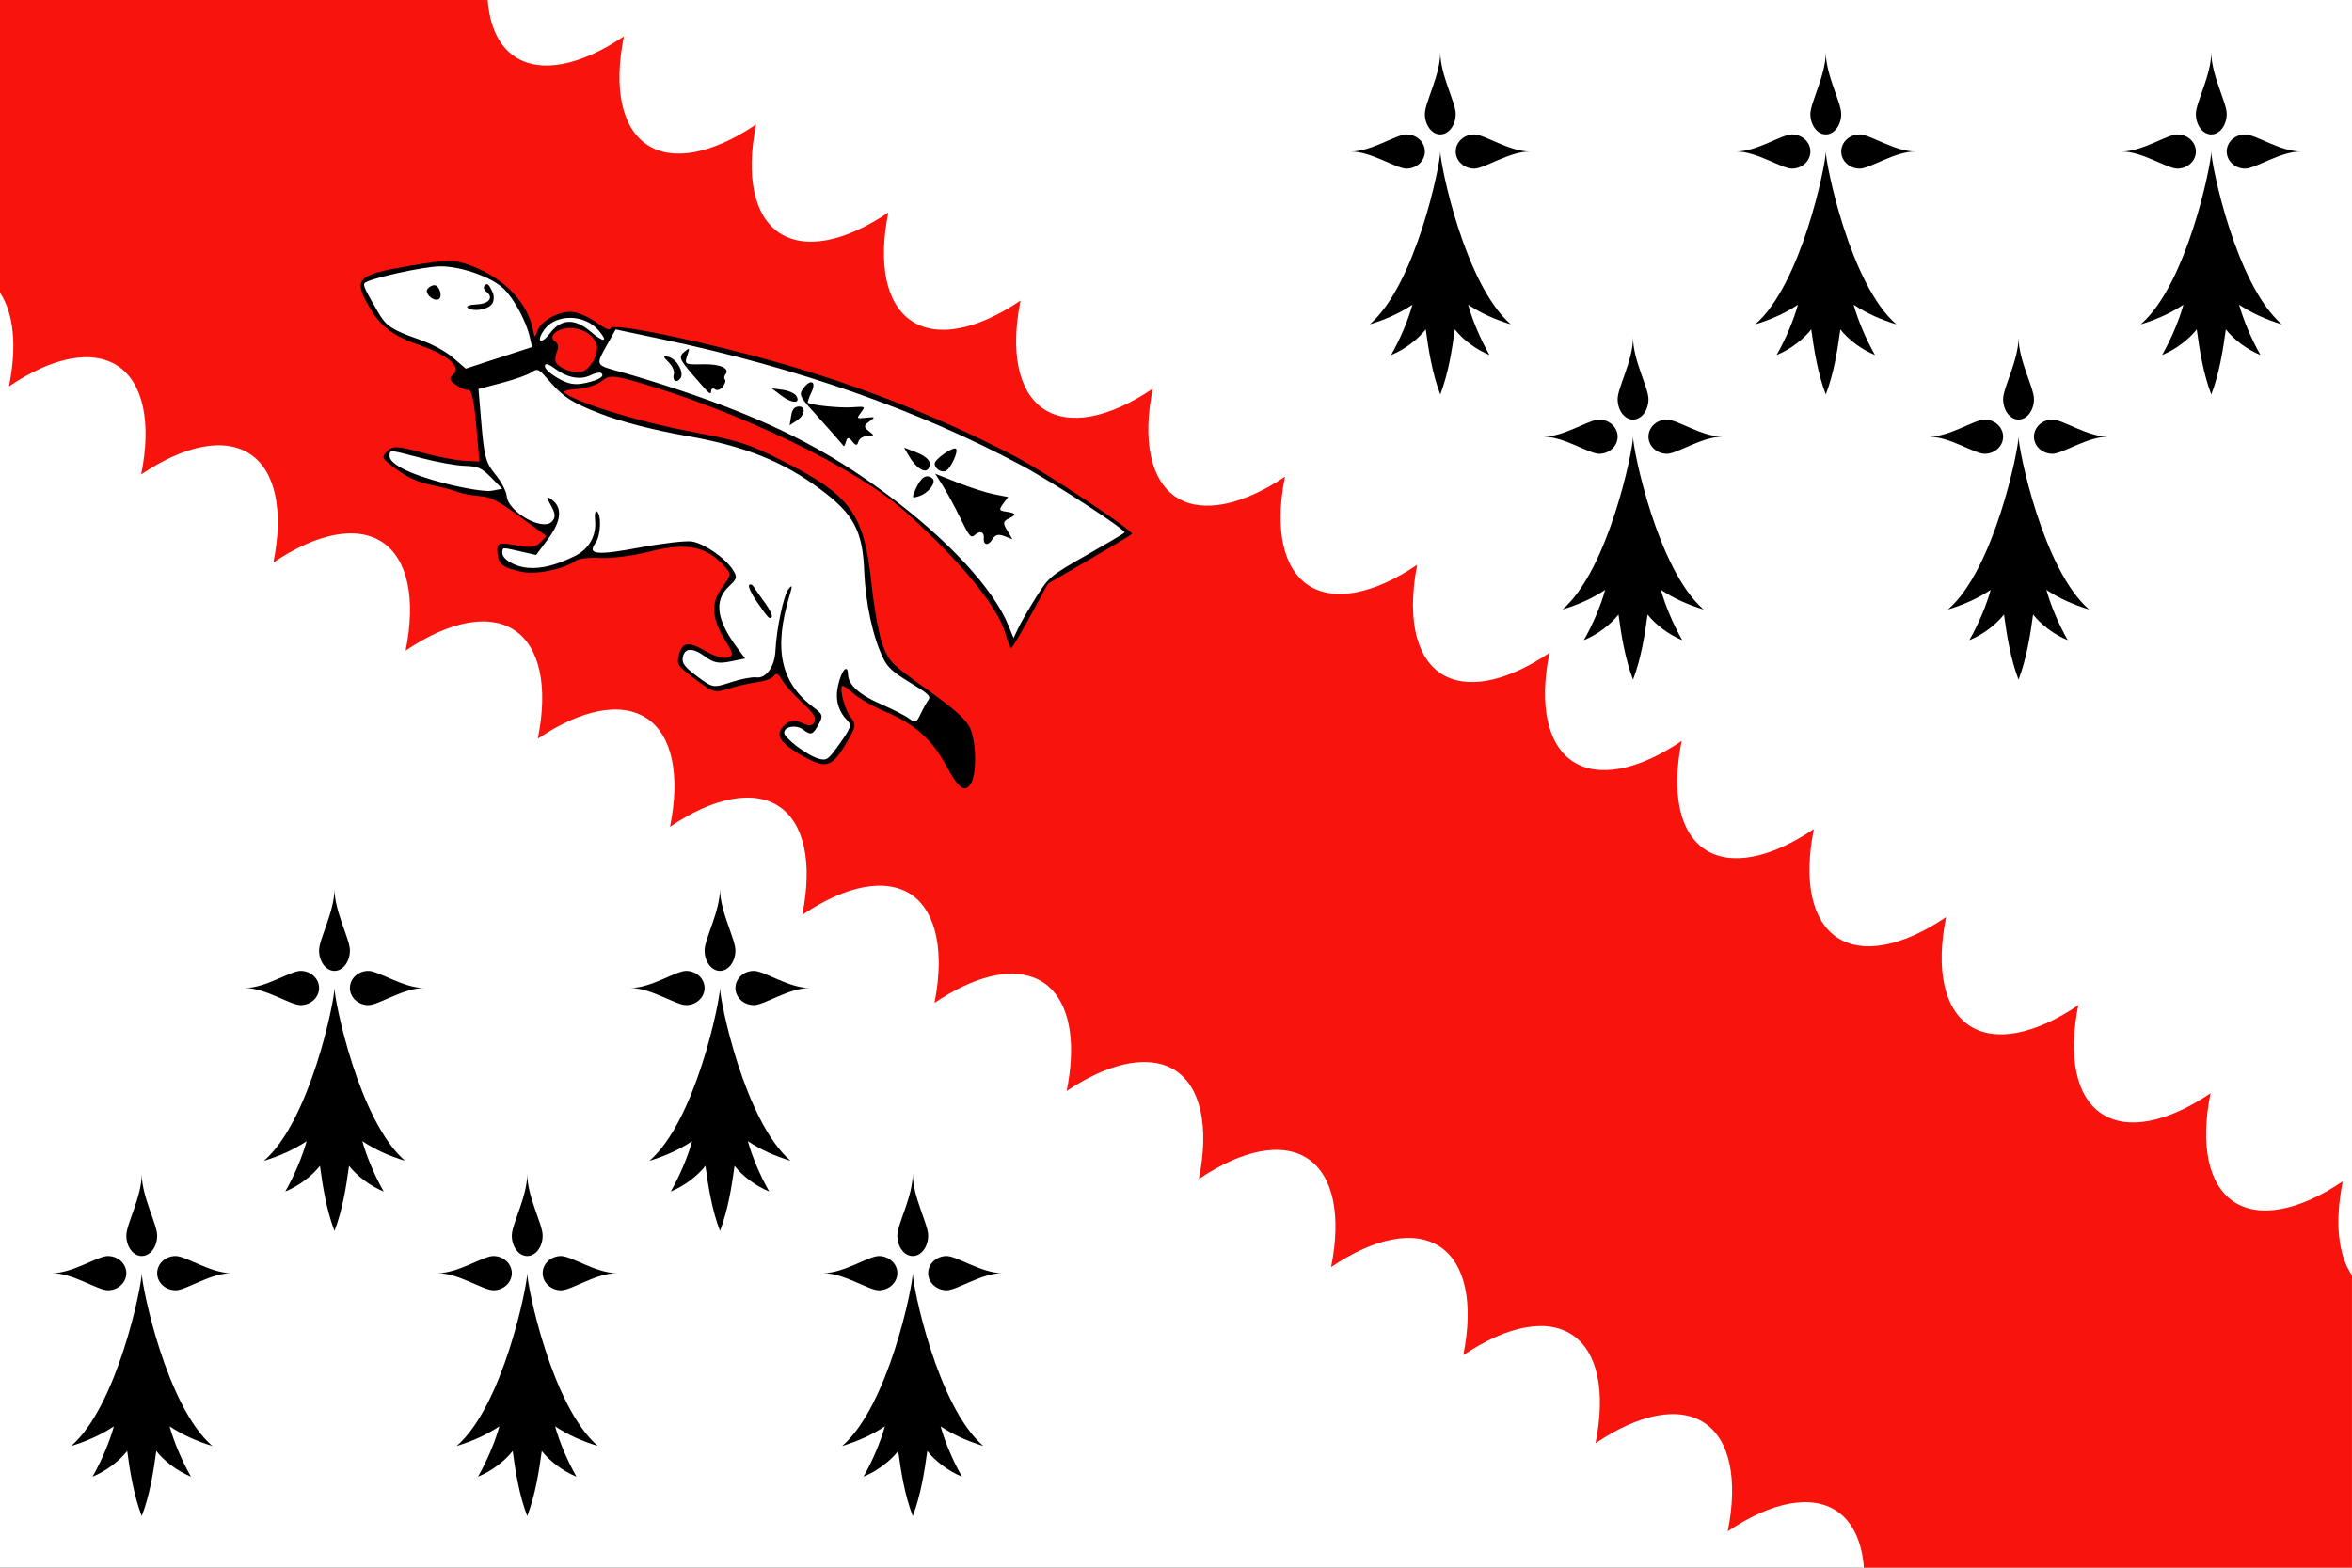 <?xml version="1.0" encoding="UTF-8" standalone="no"?>
<!-- Created with Inkscape (http://www.inkscape.org/) -->

<svg
   width="238.126mm"
   height="158.75mm"
   viewBox="0 0 238.126 158.75"
   version="1.1"
   id="svg1"
   xmlns="http://www.w3.org/2000/svg"
   xmlns:svg="http://www.w3.org/2000/svg">
  <rect x="0" y="0" width="238.126" height="158.75" fill="#333333" stroke="none"/>
  <defs
     id="defs1" />
  <g
     id="layer1"
     transform="translate(-161.396,-17.198)">
    <rect
       width="238.125"
       height="158.75"
       fill="#00247d"
       id="rect1"
       style="fill:#ffffff;fill-opacity:1;stroke-width:0.265"
       x="161.396"
       y="17.198" />
    <path
       id="rect38"
       style="fill:#f8130d;fill-opacity:1;stroke-width:0.265"
       d="m 161.396,17.198 v 29.644 c 1.387,2.082 1.733,5.39 0.907,9.482 4.452,-3.01 8.469,-3.76 11.032,-2.059 2.56,1.71 3.418,5.707 2.354,10.978 4.452,-3.01 8.469,-3.76 11.032,-2.059 2.56,1.71 3.418,5.707 2.354,10.978 4.452,-3.01 8.469,-3.76 11.032,-2.059 2.56,1.71 3.418,5.707 2.354,10.978 4.452,-3.01 8.469,-3.76 11.032,-2.059 2.56,1.71 3.418,5.707 2.354,10.978 4.452,-3.01 8.469,-3.76 11.032,-2.059 2.56,1.71 3.418,5.707 2.354,10.978 4.452,-3.01 8.469,-3.76 11.032,-2.059 2.56,1.71 3.418,5.707 2.354,10.978 4.452,-3.01 8.469,-3.76 11.032,-2.059 1.129,0.754 1.906,1.975 2.354,3.531 l -5.3e-4,5.3e-4 c 0.14,0.485 0.245,1.005 0.318,1.555 0.002,0.015 0.005,0.03 0.007,0.045 0.067,0.519 0.098,1.07 0.103,1.643 2.7e-4,0.057 0.005,0.11 0.005,0.167 -2.6e-4,0.541 -0.035,1.11 -0.091,1.695 -0.009,0.089 -0.01,0.172 -0.02,0.263 -0.072,0.667 -0.178,1.359 -0.323,2.077 3.895,-2.634 7.458,-3.537 10.005,-2.582 0.363,0.136 0.706,0.31 1.026,0.522 0.32,0.214 0.613,0.463 0.88,0.747 1.865,1.983 2.405,5.619 1.474,10.231 0.613,-0.414 1.215,-0.78 1.808,-1.105 0.091,-0.05 0.178,-0.088 0.268,-0.136 0.514,-0.273 1.023,-0.521 1.518,-0.727 0.064,-0.027 0.125,-0.047 0.189,-0.073 0.53,-0.212 1.051,-0.393 1.554,-0.528 0.019,-0.005 0.038,-0.01 0.057,-0.015 0.541,-0.142 1.066,-0.242 1.571,-0.295 l 5.3e-4,-5.3e-4 c 1.568,-0.164 2.959,0.085 4.066,0.82 2.56,1.71 3.417,5.707 2.353,10.978 4.452,-3.01 8.469,-3.76 11.032,-2.059 2.56,1.71 3.418,5.707 2.354,10.978 4.452,-3.01 8.469,-3.76 11.032,-2.059 2.56,1.71 3.418,5.707 2.354,10.978 4.452,-3.01 8.469,-3.76 11.032,-2.059 2.56,1.71 3.418,5.707 2.354,10.978 4.452,-3.01 8.469,-3.76 11.032,-2.059 2.56,1.71 3.418,5.707 2.354,10.978 4.452,-3.01 8.469,-3.76 11.032,-2.059 1.62,1.082 2.553,3.084 2.754,5.741 h 49.414 v -29.602 c -1.409,-2.081 -1.764,-5.404 -0.931,-9.522 -4.454,3.013 -8.474,3.764 -11.039,2.062 -2.558,-1.711 -3.413,-5.71 -2.348,-10.981 -4.454,3.013 -8.474,3.764 -11.039,2.062 -2.558,-1.711 -3.413,-5.71 -2.348,-10.981 -4.454,3.013 -8.474,3.764 -11.039,2.062 -2.558,-1.711 -3.413,-5.71 -2.348,-10.981 -4.454,3.013 -8.473,3.764 -11.038,2.062 -2.558,-1.711 -3.414,-5.71 -2.348,-10.981 -4.454,3.014 -8.473,3.764 -11.038,2.062 -2.558,-1.711 -3.413,-5.71 -2.348,-10.981 -4.454,3.014 -8.474,3.764 -11.039,2.062 -2.558,-1.711 -3.413,-5.71 -2.348,-10.981 -4.454,3.014 -8.473,3.764 -11.038,2.062 -1.105,-0.739 -1.871,-1.927 -2.323,-3.438 -0.144,-0.481 -0.252,-0.999 -0.329,-1.546 -0.004,-0.032 -0.01,-0.063 -0.014,-0.095 -0.067,-0.5 -0.098,-1.032 -0.107,-1.583 -0.001,-0.089 -0.007,-0.173 -0.007,-0.264 -1.6e-4,-0.509 0.033,-1.046 0.082,-1.594 0.012,-0.129 0.014,-0.251 0.028,-0.382 0.073,-0.668 0.177,-1.36 0.322,-2.08 -4.454,3.013 -8.474,3.764 -11.039,2.062 -1.279,-0.856 -2.132,-2.283 -2.533,-4.156 -0.3,-1.404 -0.346,-3.059 -0.126,-4.91 0.074,-0.617 0.177,-1.256 0.311,-1.915 l -0.003,-0.001 c -0.607,0.411 -1.204,0.775 -1.791,1.098 -0.08,0.044 -0.157,0.077 -0.236,0.12 -0.519,0.277 -1.032,0.53 -1.532,0.739 -0.049,0.021 -0.097,0.036 -0.146,0.056 -0.535,0.218 -1.06,0.403 -1.569,0.543 -0.009,0.002 -0.018,0.004 -0.027,0.007 -0.539,0.146 -1.063,0.25 -1.568,0.309 l -5.3e-4,0.001 c -1.61,0.187 -3.036,-0.059 -4.167,-0.809 -2.558,-1.711 -3.414,-5.71 -2.348,-10.981 -4.454,3.013 -8.473,3.764 -11.038,2.062 -2.558,-1.711 -3.413,-5.71 -2.348,-10.981 -4.454,3.013 -8.473,3.764 -11.038,2.062 -2.558,-1.711 -3.414,-5.71 -2.348,-10.981 -4.454,3.013 -8.473,3.764 -11.038,2.062 -2.558,-1.711 -3.413,-5.71 -2.348,-10.981 -4.454,3.013 -8.474,3.764 -11.039,2.062 -2.558,-1.711 -3.413,-5.71 -2.348,-10.981 -4.454,3.014 -8.473,3.764 -11.038,2.062 -1.619,-1.083 -2.551,-3.086 -2.751,-5.744 z" />
    <g
       id="g37"
       transform="matrix(0.295,0.22,-0.193,0.259,616.108,404.7)"
       style="stroke-width:0.767">
      <path
         style="fill:#ffffff;fill-opacity:1;fill-rule:evenodd;stroke:none;stroke-width:0.767px;stroke-linecap:butt;stroke-linejoin:miter;stroke-opacity:1"
         d="m -1493.13,-116.32 7.723,4.732 4.911,1.161 7.723,-1.25 8.304,-2.545 6.92,0.446 -0.179,3.348 0.357,1.25 2.411,-0.357 3.17,-1.875 2.009,1.696 12.679,15.491 -2.768,2.545 -12.768,7.187 -6.92,3.571 -0.625,2.812 1.964,1.116 7.768,-0.357 23.75,-11.518 2.857,0.759 11.875,-0.223 0.893,0.045 0.134,5.937 -4.866,3.036 -3.75,2.143 1.205,2.991 1.786,1.25 2.009,-0.536 4.598,-2.054 6.116,-6.607 3.214,-6.473 21.607,-23.839 4.643,-1.786 7.5,0.089 1.786,0.179 1.518,2.054 0.178,5.357 1.161,4.911 2.679,2.143 6.964,4.821 3.036,0.893 -2.411,4.464 -6.607,1.429 -3.304,2.054 0.357,3.661 1.25,1.964 11.161,-0.357 4.286,-6.429 5.536,-6.429 1.071,-3.839 3.393,0.982 12.411,2.857 1.875,2.411 -1.696,3.036 -3.75,0.982 -1.339,3.304 1.518,2.5 4.822,0.446 7.053,-1.161 2.232,-3.839 -0.625,-10.625 -0.982,-1.696 -6.518,-3.929 -2.679,-4.732 2.321,-0.625 4.464,0.625 18.839,-3.75 -2.589,-9.286 h -11.25 l -4.464,-0.357 -6.25,-4.018 -13.571,-14.911 -3.75,-5 -5.268,-4.732 -9.196,-2.857 -9.018,0.089 -12.232,2.054 -15.357,5.357 -13.304,7.411 -19.107,8.393 -7.768,1.429 -3.482,-0.714 6.161,-5.268 2.589,-5.446 -0.625,-2.232 -2.232,0.893 -1.339,2.589 -1.875,2.946 -2.768,1.696 -5.179,0.268 -0.982,-3.929 -1.786,-2.143 -1.429,0.268 -0.357,-3.304 1.607,-2.857 2.5,-1.964 1.607,-0.893 6.964,0.446 0.357,-2.589 -2.054,-1.071 -5.893,0.357 -4.286,2.143 -2.589,2.768 -1.518,5.268 0.893,3.839 0.893,2.589 -2.054,-1.161 -4.464,-4.554 -8.75,-3.571 -8.571,0.446 -6.786,2.946 -4.107,2.321 -4.643,5.536 -6.25,7.679 -2.679,4.554 -0.446,2.321 0.446,0.402 z"
         id="path26" />
      <path
         style="fill:#ffffff;fill-opacity:1;fill-rule:evenodd;stroke:none;stroke-width:0.767px;stroke-linecap:butt;stroke-linejoin:miter;stroke-opacity:1"
         d="m -1430.487,-152.594 1.705,12.753 2.652,-0.663 22.508,-9.06 9.376,-3.315 14.3,-3.82 15.878,-3.441 12.185,-1.326 10.101,-0.379 10.733,0.694 12.248,1.705 13.89,3.346 11.806,5.872 2.462,2.778 -1.768,-12.564 -0.758,-10.038 4.925,-14.142 5.24,-13.574 -14.837,0.189 -19.067,1.894 -22.16,5.114 -7.513,2.083 -32.893,10.354 -27.464,12.627 -22.539,11.932 z"
         id="path27" />
      <path
         style="fill:#000000;fill-opacity:1;fill-rule:evenodd;stroke:#000000;stroke-width:0.767px;stroke-linecap:butt;stroke-linejoin:miter;stroke-opacity:1"
         d="m -1441.845,-136.973 -11.062,17.125 -3.344,7.703 -0.453,1.984 2.062,-1.25 4.672,-2.625 6.438,-9.938 3.438,-8.125 0.312,-3.188 -0.812,-1.688 z"
         id="path28" />
      <path
         style="fill:#000000;fill-opacity:1;stroke:none;stroke-width:0.767;stroke-opacity:1"
         d="m -1419.266,-74.295 c -1.954,-2.51 -1.654,-3.009 3.556,-5.921 2.808,-1.569 3.943,-2.901 4.14,-4.859 l 0.271,-2.697 -9.082,0.09 c -7.649,0.076 -9.594,0.462 -12.328,2.449 -1.785,1.298 -4.29,2.673 -5.565,3.056 -1.275,0.383 -4.405,1.825 -6.956,3.203 -3.164,1.71 -6.351,2.51 -10.032,2.517 -5.263,0.01 -5.387,-0.058 -5.101,-2.782 0.253,-2.405 1.323,-3.252 7.713,-6.107 4.081,-1.823 8.971,-4.503 10.867,-5.956 l 3.447,-2.642 -6.643,-8.514 c -4.449,-5.703 -6.95,-8.157 -7.575,-7.431 -0.513,0.596 -2.149,1.084 -3.637,1.084 -2.236,0 -2.622,-0.369 -2.227,-2.129 0.761,-3.384 -4.304,-3.898 -11.82,-1.198 -8.138,2.923 -12.287,2.836 -18.558,-0.389 -7.402,-3.807 -7.097,-5.609 2.988,-17.637 7.127,-8.501 8.754,-9.892 13.359,-11.421 9.374,-3.113 18.604,-1.397 24.31,4.52 1.68,1.742 1.734,1.718 1.135,-0.519 -0.935,-3.495 1.669,-9.66 4.899,-11.603 1.545,-0.929 4.733,-1.69 7.084,-1.69 2.702,0 4.057,-0.41 3.683,-1.113 -0.756,-1.422 15.799,-10.566 35.726,-19.733 24.6,-11.317 49.666,-19.332 74.928,-23.958 9.198,-1.684 38.223,-3.477 38.223,-2.361 0,0.339 -2.33,6.831 -5.179,14.427 l -5.179,13.81 1.416,11.323 c 0.779,6.228 1.259,11.507 1.066,11.73 -0.193,0.224 -1.795,-0.874 -3.56,-2.44 -6.128,-5.436 -22.043,-9.934 -42.358,-11.973 -17.866,-1.793 -53.041,5.93 -80.195,17.607 -6.561,2.822 -7.471,3.548 -8.127,6.491 -0.406,1.822 -2.289,4.8 -4.184,6.617 -1.903,1.824 -2.832,3.303 -2.075,3.303 4.659,-0.003 20.892,-6.566 33.368,-13.493 13.093,-7.269 15.41,-8.187 25.969,-10.295 20.693,-4.13 26.567,-2.039 39.68,14.126 4.812,5.933 10.645,12.078 12.962,13.657 4.056,2.764 4.668,2.861 16.485,2.606 9.171,-0.198 13.106,0.14 15.566,1.336 3.754,1.824 9.851,10.732 9.886,14.444 0.031,3.23 -2.115,3.144 -8.673,-0.347 -7.112,-3.787 -13.692,-4.422 -21.817,-2.106 -3.614,1.03 -8.243,1.687 -10.288,1.46 -2.044,-0.227 -3.717,-0.12 -3.717,0.237 0,1.447 4.566,5.504 7.067,6.279 2.499,0.774 2.712,1.276 3.295,7.765 0.777,8.651 -0.341,10.088 -8.63,11.096 -6.713,0.816 -8.856,-0.544 -7.892,-5.009 0.404,-1.871 1.413,-2.846 3.436,-3.316 2.083,-0.485 2.779,-1.184 2.552,-2.564 -0.241,-1.464 -1.583,-2.052 -5.867,-2.571 -3.055,-0.37 -6.702,-1.208 -8.105,-1.861 -2.135,-0.994 -2.551,-0.911 -2.551,0.51 0,0.934 -1.165,2.985 -2.59,4.558 -1.424,1.573 -3.769,4.68 -5.211,6.905 -2.585,3.989 -2.71,4.045 -9.024,4.045 -5.884,0 -6.485,-0.213 -7.432,-2.628 -1.628,-4.156 -0.499,-5.612 4.928,-6.36 3.069,-0.422 5.393,-1.384 6.113,-2.528 1.025,-1.63 0.655,-2.07 -3.159,-3.754 -6.781,-2.994 -9.595,-6.76 -9.595,-12.841 0,-4.8 -0.147,-5.091 -2.898,-5.731 -7.43,-1.728 -12.419,1.035 -19.273,10.675 -2.757,3.878 -7.028,8.569 -9.49,10.424 -2.462,1.855 -4.707,4.219 -4.989,5.252 -1.183,4.335 -6.343,11.006 -10.011,12.942 -4.956,2.617 -6.449,2.605 -8.527,-0.065 z m 9.184,-2.082 c 3.137,-2.255 5.818,-6.03 8.39,-11.813 1.948,-4.382 1.381,-9.159 -1.514,-12.742 -1.101,-1.363 -1.543,-2.479 -0.981,-2.479 1.642,0 4.866,5.456 4.866,8.235 0,4.461 2.377,2.837 10.459,-7.149 4.318,-5.335 9.053,-10.428 10.521,-11.319 3.052,-1.851 10.207,-2.143 13.783,-0.562 2.168,0.959 2.358,1.468 1.811,4.859 -1.028,6.374 2.705,10.749 11.84,13.876 l 3.587,1.228 -2.761,3.506 c -2.201,2.794 -3.488,3.506 -6.338,3.506 -4.332,0 -6.101,1.651 -4.799,4.48 0.729,1.585 2.015,1.992 6.292,1.992 5.307,0 5.412,-0.061 8.37,-4.85 1.647,-2.668 3.805,-5.354 4.795,-5.97 2.369,-1.474 2.319,-6.069 -0.11,-10.212 -3.469,-5.917 -7.366,-15.546 -7.3,-18.036 0.051,-1.931 0.326,-1.636 1.28,1.377 5.254,16.587 12.365,23.671 23.759,23.671 3.11,0 3.475,0.307 3.845,3.242 0.48,3.806 0.182,4.308 -2.558,4.308 -2.343,0 -4.585,2.59 -3.694,4.267 0.745,1.401 8.846,1.478 11.933,0.113 2.125,-0.939 2.28,-1.504 2.147,-7.806 -0.124,-5.894 -0.389,-6.839 -1.998,-7.133 -3.767,-0.688 -6.365,-3.034 -7.968,-7.191 -1.709,-4.435 -1.458,-7.26 0.405,-4.556 1.784,2.589 5.865,3.02 12.263,1.295 3.345,-0.902 7.15,-1.64 8.458,-1.64 2.167,0 2.326,-0.297 1.797,-3.371 -0.319,-1.854 -0.58,-4.095 -0.58,-4.981 0,-1.35 -1.109,-1.489 -6.865,-0.862 -5.535,0.603 -7.467,0.394 -9.97,-1.079 -5.74,-3.378 -12.964,-10.553 -18.589,-18.461 -6.904,-9.707 -11.646,-12.235 -22.951,-12.235 -12.987,0 -23.876,3.318 -38.526,11.738 -7.934,4.56 -16.595,8.609 -22.217,10.387 -8.934,2.825 -11.158,2.948 -18.749,1.035 -2.45,-0.617 -3.02,-0.372 -3.536,1.519 -0.338,1.24 -2.495,4.939 -4.793,8.219 l -4.178,5.965 6.617,8.522 c 5.729,7.38 7.22,8.691 11.115,9.777 2.474,0.69 5.224,2.187 6.11,3.326 2.881,3.702 13.617,2.194 14.138,-1.986 0.222,-1.783 -0.451,-2.728 -2.783,-3.913 -2.592,-1.317 -2.748,-1.576 -0.988,-1.65 3.781,-0.159 5.797,3.503 5.797,10.534 v 6.308 l -3.942,1.994 c -4.929,2.493 -4.706,2.288 -3.98,3.655 0.964,1.815 5.113,1.345 8.29,-0.938 z m 55.976,-34.338 c -2.423,-0.937 -4.405,-2.156 -4.405,-2.709 0,-0.552 0.583,-0.745 1.295,-0.427 0.712,0.318 3.008,1.175 5.101,1.904 2.094,0.729 3.806,1.735 3.806,2.234 0,1.148 -0.428,1.074 -5.797,-1.003 z m -88.304,28.758 c 5.263,-2.438 10.476,-5.556 11.585,-6.928 l 2.017,-2.496 -4.293,-0.749 c -3.699,-0.645 -4.771,-0.366 -7.747,2.015 -1.899,1.52 -6.792,4.302 -10.873,6.183 -8.526,3.93 -8.262,3.744 -7.458,5.257 1.21,2.277 7.374,1.07 16.77,-3.282 z m -7.282,-34.673 c 5.938,-7.191 8.025,-11.091 8.944,-16.714 0.88,-5.383 -0.747,-4.213 -5.249,3.775 -2.257,4.004 -5.848,10.072 -7.979,13.483 -5.222,8.355 -2.811,8.049 4.285,-0.544 z m -22.393,3.417 c 3.898,-1.4 8.004,-2.113 10.868,-1.888 l 4.603,0.363 5.538,-8.922 5.538,-8.922 -2.164,-2.113 c -3.294,-3.215 -9.677,-6.617 -13.547,-7.22 -4.582,-0.715 -13.039,2.23 -17.713,6.168 -3.668,3.09 -14.031,16.784 -14.031,18.541 0,0.807 1.413,1.65 8.347,4.984 3.459,1.663 5.661,1.489 12.562,-0.99 z m -6.07,-14.405 c 0,-0.855 0.436,-1.867 0.968,-2.25 1.198,-0.861 3.839,1.534 3.14,2.848 -0.831,1.563 -4.109,1.086 -4.109,-0.598 z m 13.366,-5.284 c 2.685,-2.499 2.699,-5.027 0.027,-5.027 -0.735,0 -1.337,-0.485 -1.337,-1.079 0,-1.366 0.6,-1.358 2.843,0.038 0.987,0.614 1.794,1.995 1.794,3.069 0,2.261 -2.787,5.525 -4.71,5.517 -0.747,-0.003 -0.148,-1.094 1.382,-2.518 z m 36.919,-0.623 c 2.57,-3.346 3.276,-5.482 1.81,-5.482 -0.424,0 -1.304,1.16 -1.957,2.577 -1.466,3.185 -4.688,4.973 -8.964,4.973 -2.16,0 -3.042,0.405 -2.618,1.203 0.395,0.743 2.266,0.99 4.894,0.645 3.244,-0.425 4.867,-1.356 6.835,-3.917 z m -2.913,-1.789 c 1.804,-1.889 1.307,-7.953 -0.811,-9.895 -2.203,-2.02 -6.125,-1.628 -8.874,0.887 -2.777,2.541 -3.304,6.235 -0.856,6.004 0.907,-0.086 1.748,0.775 1.962,2.007 0.206,1.187 0.848,2.526 1.427,2.977 1.363,1.062 5.284,-0.024 7.152,-1.981 z m -13.056,-4.19 c 0,-5.608 2.995,-8.38 8.58,-7.94 4.909,0.387 5.912,-0.715 1.643,-1.805 -5.753,-1.469 -12.078,3.717 -12.078,9.904 0,1.965 0.417,3.573 0.927,3.573 0.51,0 0.927,-1.68 0.927,-3.733 z m 37.779,-9.844 c 24.358,-9.142 41.954,-12.708 62.852,-12.736 21.158,-0.029 39.142,3.756 48.565,10.222 l 3.158,2.167 -0.615,-3.554 c -0.339,-1.955 -0.844,-6.952 -1.123,-11.105 -0.492,-7.309 -0.357,-7.942 4.201,-19.799 2.59,-6.737 4.709,-12.514 4.709,-12.838 0,-0.984 -23.983,0.741 -33.861,2.436 -31.848,5.465 -65.331,17.399 -99.961,35.629 l -11.86,6.243 0.567,4.95 c 0.921,8.037 0.649,7.866 7.578,4.766 3.465,-1.55 10.571,-4.422 15.79,-6.381 z m -3.772,-3.064 c -0.279,-0.847 -1.681,-1.725 -3.113,-1.952 -2.201,-0.348 -2.344,-0.549 -0.923,-1.298 2.129,-1.122 6.201,0.946 6.201,3.149 0,2.074 -1.491,2.144 -2.165,0.101 z m 4.732,-3.205 c -6.102,-1.525 -6.605,-1.912 -5.993,-4.608 0.395,-1.741 0.526,-1.687 1.118,0.455 0.845,3.059 0.975,3.045 5.004,-0.539 3.662,-3.258 6.58,-4.03 6.58,-1.74 0,0.809 0.328,1.471 0.729,1.471 0.401,0 0.729,0.971 0.729,2.157 0,1.187 -0.561,2.157 -1.247,2.157 -0.686,0 -0.989,0.485 -0.674,1.079 0.681,1.281 0.576,1.273 -6.244,-0.431 z m 28.092,-8.084 c -0.833,-1.81 -0.871,-2.829 -0.138,-3.681 1.63,-1.896 3.073,0.578 2.107,3.614 l -0.817,2.57 z m 12.005,-3.529 c -2.296,-0.549 -6.365,-1.497 -9.043,-2.105 -4.236,-0.962 -4.869,-1.438 -4.869,-3.662 0,-3.906 1.801,-4.345 2.445,-0.597 0.313,1.819 0.742,3.307 0.954,3.307 1.113,0 7.864,-4.585 10.389,-7.055 2.903,-2.841 2.906,-2.841 2.906,-0.424 0,2.394 0.022,2.398 1.978,0.366 1.961,-2.037 1.972,-2.034 1.329,0.372 -0.544,2.031 -0.299,2.433 1.5,2.461 1.995,0.032 2.032,0.138 0.51,1.481 -0.933,0.823 -1.401,2.169 -1.086,3.123 0.422,1.279 0.093,1.536 -1.389,1.086 -1.51,-0.459 -1.814,-0.202 -1.365,1.157 0.317,0.961 0.428,1.69 0.246,1.618 -0.182,-0.071 -2.209,-0.579 -4.505,-1.128 z m 27.405,-1.743 c -0.722,-3.824 -0.124,-5.628 1.865,-5.628 1.712,0 1.748,4.327 0.058,7.014 -1.2,1.909 -1.317,1.825 -1.924,-1.385 z m 14.795,-0.811 c -3.061,-1.8 -7.229,-4.002 -9.264,-4.894 l -3.699,-1.622 6.481,-2 c 3.565,-1.1 8.046,-2.858 9.959,-3.907 l 3.478,-1.907 v 2.637 c 0,2.273 0.248,2.482 1.794,1.52 2.606,-1.622 3.033,-1.388 1.911,1.051 -0.857,1.862 -0.632,2.339 1.59,3.387 l 2.588,1.22 -2.319,0.735 c -1.68,0.533 -2.258,1.382 -2.098,3.085 0.227,2.412 -1.053,3.195 -2.076,1.271 -0.894,-1.682 -2.159,-1.27 -2.486,0.809 -0.264,1.683 -0.901,1.532 -5.861,-1.385 z m -60.441,0.991 c 1.445,-0.911 3.245,-1.38 4.001,-1.043 2.379,1.062 0.363,2.787 -3.205,2.742 l -3.423,-0.043 z m 38.645,-7.09 -2.319,-1.145 3.127,-1.008 c 3.651,-1.177 5.684,-0.539 5.684,1.784 0,1.916 -3.014,2.088 -6.492,0.37 z m 7.022,-2.908 c -0.649,-1.222 1.259,-7.674 2.27,-7.674 1.01,0 2.138,6.113 1.388,7.524 -0.721,1.357 -2.968,1.449 -3.658,0.15 z"
         id="path29" />
    </g>
    <g
       id="g35"
       transform="matrix(0.268,0,0,0.268,157.058,15.66)"
       style="stroke-width:0.988">
      <path
         d="m 35.949,486.8 c 7.767,0 17.112,6.465 20.971,6.465 3.859,0 6.99,-2.896 6.99,-6.465 0,-3.569 -3.132,-6.465 -6.99,-6.465 -3.859,0 -13.204,6.465 -20.971,6.465 z m 67.572,0 c -7.767,0 -17.112,6.465 -20.971,6.465 -3.859,0 -6.99,-2.896 -6.99,-6.465 0,-3.569 3.132,-6.465 6.99,-6.465 3.859,0 13.204,6.465 20.971,6.465 z M 69.735,449.304 c 0,8.62 -5.825,18.991 -5.825,23.273 0,4.282 2.61,7.758 5.825,7.758 3.215,0 5.825,-3.476 5.825,-7.758 0,-4.282 -5.825,-14.654 -5.825,-23.273 z m -4.4e-5,37.496 c 2.05e-4,4.922 -9.232,50.257 -26.646,65.295 6.01,-1.838 11.267,-4.188 16.123,-7.411 -1.653,5.904 -4.547,12.817 -8.065,19.015 5.16,-2.105 10.105,-5.894 13.094,-9.698 1.018,7.52 2.421,16.582 5.494,24.599 3.073,-8.018 4.476,-17.08 5.494,-24.599 2.989,3.805 7.934,7.593 13.094,9.698 -3.518,-6.198 -6.413,-13.111 -8.065,-19.015 4.856,3.222 10.113,5.573 16.123,7.411 C 78.967,537.057 69.735,491.722 69.735,486.8 Z"
         style="fill:#000000;fill-opacity:1;fill-rule:evenodd;stroke:none;stroke-width:0.001;stroke-linecap:butt;stroke-miterlimit:4;stroke-opacity:1"
         id="path2413" />
      <path
         d="m 181.582,486.8 c 7.767,0 17.112,6.465 20.971,6.465 3.859,0 6.99,-2.896 6.99,-6.465 0,-3.569 -3.132,-6.465 -6.99,-6.465 -3.859,0 -13.204,6.465 -20.971,6.465 z m 67.572,0 c -7.767,0 -17.112,6.465 -20.971,6.465 -3.859,0 -6.99,-2.896 -6.99,-6.465 0,-3.569 3.132,-6.465 6.99,-6.465 3.859,0 13.204,6.465 20.971,6.465 z m -33.786,-37.496 c 0,8.62 -5.825,18.991 -5.825,23.273 0,4.282 2.61,7.758 5.825,7.758 3.215,0 5.825,-3.476 5.825,-7.758 0,-4.282 -5.825,-14.654 -5.825,-23.273 z m -5e-5,37.496 c 2.1e-4,4.922 -9.232,50.257 -26.646,65.295 6.01,-1.838 11.267,-4.188 16.123,-7.411 -1.653,5.904 -4.547,12.817 -8.066,19.015 5.16,-2.105 10.105,-5.894 13.094,-9.698 1.018,7.52 2.421,16.582 5.494,24.599 3.073,-8.018 4.476,-17.08 5.494,-24.599 2.989,3.805 7.934,7.593 13.094,9.698 -3.518,-6.198 -6.413,-13.111 -8.065,-19.015 4.856,3.222 10.113,5.573 16.123,7.411 -17.413,-15.038 -26.646,-60.373 -26.646,-65.295 z"
         style="fill:#000000;fill-opacity:1;fill-rule:evenodd;stroke:none;stroke-width:0.001;stroke-linecap:butt;stroke-miterlimit:4;stroke-opacity:1"
         id="path2415" />
      <path
         d="m 327.215,486.8 c 7.767,0 17.112,6.465 20.971,6.465 3.859,0 6.99,-2.896 6.99,-6.465 0,-3.569 -3.132,-6.465 -6.99,-6.465 -3.859,0 -13.204,6.465 -20.971,6.465 z m 67.572,0 c -7.767,0 -17.112,6.465 -20.971,6.465 -3.859,0 -6.99,-2.896 -6.99,-6.465 0,-3.569 3.132,-6.465 6.99,-6.465 3.859,0 13.204,6.465 20.971,6.465 z m -33.786,-37.496 c 0,8.62 -5.825,18.991 -5.825,23.273 0,4.282 2.61,7.758 5.825,7.758 3.215,0 5.825,-3.476 5.825,-7.758 0,-4.282 -5.825,-14.654 -5.825,-23.273 z m -4e-5,37.496 c 2.1e-4,4.922 -9.232,50.257 -26.646,65.295 6.01,-1.838 11.267,-4.188 16.123,-7.411 -1.653,5.904 -4.547,12.817 -8.066,19.015 5.16,-2.105 10.105,-5.894 13.094,-9.698 1.018,7.52 2.421,16.582 5.494,24.599 3.073,-8.018 4.476,-17.08 5.494,-24.599 2.989,3.805 7.934,7.593 13.094,9.698 -3.518,-6.198 -6.413,-13.111 -8.065,-19.015 4.856,3.222 10.113,5.573 16.123,7.411 -17.413,-15.038 -26.646,-60.373 -26.646,-65.295 z"
         style="fill:#000000;fill-opacity:1;fill-rule:evenodd;stroke:none;stroke-width:0.001;stroke-linecap:butt;stroke-miterlimit:4;stroke-opacity:1"
         id="path2417" />
      <path
         id="path2438"
         style="fill:#000000;fill-opacity:1;fill-rule:evenodd;stroke:none;stroke-width:0.001;stroke-linecap:butt;stroke-miterlimit:4;stroke-opacity:1"
         d="m 108.765,379.052 c 7.767,0 17.112,6.465 20.971,6.465 3.859,0 6.99,-2.896 6.99,-6.465 0,-3.569 -3.132,-6.465 -6.99,-6.465 -3.859,0 -13.204,6.465 -20.971,6.465 z m 67.572,0 c -7.767,0 -17.112,6.465 -20.971,6.465 -3.859,0 -6.99,-2.896 -6.99,-6.465 0,-3.569 3.132,-6.465 6.99,-6.465 3.859,0 13.204,6.465 20.971,6.465 z m -33.786,-37.496 c 0,8.62 -5.825,18.991 -5.825,23.273 0,4.282 2.61,7.758 5.825,7.758 3.216,0 5.825,-3.476 5.825,-7.758 0,-4.282 -5.825,-14.654 -5.825,-23.273 z m -3e-5,37.496 c 1.9e-4,4.922 -9.232,50.257 -26.646,65.295 6.01,-1.838 11.267,-4.188 16.123,-7.411 -1.653,5.904 -4.547,12.817 -8.065,19.015 5.16,-2.105 10.105,-5.894 13.094,-9.698 1.018,7.52 2.421,16.582 5.494,24.599 3.073,-8.018 4.476,-17.079 5.494,-24.599 2.989,3.805 7.934,7.593 13.094,9.698 -3.518,-6.198 -6.413,-13.111 -8.066,-19.015 4.856,3.222 10.113,5.573 16.123,7.411 -17.413,-15.038 -26.646,-60.373 -26.646,-65.295 z" />
      <path
         id="path2440"
         style="fill:#000000;fill-opacity:1;fill-rule:evenodd;stroke:none;stroke-width:0.001;stroke-linecap:butt;stroke-miterlimit:4;stroke-opacity:1"
         d="m 254.398,379.052 c 7.767,0 17.112,6.465 20.971,6.465 3.859,0 6.99,-2.896 6.99,-6.465 0,-3.569 -3.132,-6.465 -6.99,-6.465 -3.859,0 -13.204,6.465 -20.971,6.465 z m 67.572,0 c -7.767,0 -17.112,6.465 -20.971,6.465 -3.859,0 -6.99,-2.896 -6.99,-6.465 0,-3.569 3.132,-6.465 6.99,-6.465 3.859,0 13.204,6.465 20.971,6.465 z m -33.786,-37.496 c 0,8.62 -5.825,18.991 -5.825,23.273 0,4.282 2.61,7.758 5.825,7.758 3.215,0 5.825,-3.476 5.825,-7.758 0,-4.282 -5.825,-14.654 -5.825,-23.273 z m -4e-5,37.496 c 2e-4,4.922 -9.232,50.257 -26.646,65.295 6.01,-1.838 11.267,-4.188 16.123,-7.411 -1.653,5.904 -4.547,12.817 -8.065,19.015 5.16,-2.105 10.105,-5.894 13.094,-9.698 1.018,7.52 2.421,16.582 5.494,24.599 3.073,-8.018 4.476,-17.079 5.494,-24.599 2.989,3.805 7.934,7.593 13.094,9.698 -3.518,-6.198 -6.413,-13.111 -8.066,-19.015 4.856,3.222 10.113,5.573 16.123,7.411 -17.413,-15.038 -26.646,-60.373 -26.646,-65.295 z" />
    </g>
    <g
       id="g36"
       transform="matrix(0.268,0,0,0.268,163.049,16.465)"
       style="stroke-width:0.988">
      <path
         d="m 576.972,167.735 c 7.767,0 17.112,6.465 20.971,6.465 3.859,0 6.99,-2.896 6.99,-6.465 0,-3.569 -3.132,-6.465 -6.99,-6.465 -3.859,0 -13.204,6.465 -20.971,6.465 z m 67.572,0 c -7.767,0 -17.112,6.465 -20.971,6.465 -3.859,0 -6.99,-2.896 -6.99,-6.465 0,-3.569 3.132,-6.465 6.99,-6.465 3.859,0 13.204,6.465 20.971,6.465 z m -33.786,-37.496 c 0,8.62 -5.825,18.991 -5.825,23.273 0,4.282 2.61,7.758 5.825,7.758 3.215,0 5.825,-3.476 5.825,-7.758 0,-4.282 -5.825,-14.654 -5.825,-23.273 z m -4e-5,37.496 c 2.1e-4,4.922 -9.232,50.257 -26.646,65.295 6.01,-1.838 11.267,-4.188 16.123,-7.411 -1.653,5.904 -4.547,12.817 -8.065,19.015 5.16,-2.105 10.105,-5.894 13.094,-9.698 1.018,7.52 2.421,16.582 5.494,24.599 3.073,-8.018 4.476,-17.08 5.494,-24.599 2.989,3.805 7.934,7.593 13.094,9.698 -3.518,-6.198 -6.413,-13.111 -8.065,-19.015 4.856,3.222 10.113,5.573 16.123,7.411 -17.413,-15.038 -26.646,-60.373 -26.646,-65.295 z"
         style="fill:#000000;fill-opacity:1;fill-rule:evenodd;stroke:none;stroke-width:0.001;stroke-linecap:butt;stroke-miterlimit:4;stroke-opacity:1"
         id="path30" />
      <path
         d="m 722.605,167.735 c 7.767,0 17.112,6.465 20.971,6.465 3.859,0 6.99,-2.896 6.99,-6.465 0,-3.569 -3.132,-6.465 -6.99,-6.465 -3.859,0 -13.204,6.465 -20.971,6.465 z m 67.572,0 c -7.767,0 -17.112,6.465 -20.971,6.465 -3.859,0 -6.99,-2.896 -6.99,-6.465 0,-3.569 3.132,-6.465 6.99,-6.465 3.859,0 13.204,6.465 20.971,6.465 z m -33.786,-37.496 c 0,8.62 -5.825,18.991 -5.825,23.273 0,4.282 2.61,7.758 5.825,7.758 3.215,0 5.825,-3.476 5.825,-7.758 0,-4.282 -5.825,-14.654 -5.825,-23.273 z m -5e-5,37.496 c 2.1e-4,4.922 -9.232,50.257 -26.646,65.295 6.01,-1.838 11.267,-4.188 16.123,-7.411 -1.653,5.904 -4.547,12.817 -8.066,19.015 5.16,-2.105 10.105,-5.894 13.094,-9.698 1.018,7.52 2.421,16.582 5.494,24.599 3.073,-8.018 4.476,-17.08 5.494,-24.599 2.989,3.805 7.934,7.593 13.094,9.698 -3.518,-6.198 -6.413,-13.111 -8.065,-19.015 4.856,3.222 10.113,5.573 16.123,7.411 -17.413,-15.038 -26.646,-60.373 -26.646,-65.295 z"
         style="fill:#000000;fill-opacity:1;fill-rule:evenodd;stroke:none;stroke-width:0.001;stroke-linecap:butt;stroke-miterlimit:4;stroke-opacity:1"
         id="path31" />
      <path
         id="path33"
         style="fill:#000000;fill-opacity:1;fill-rule:evenodd;stroke:none;stroke-width:0.001;stroke-linecap:butt;stroke-miterlimit:4;stroke-opacity:1"
         d="m 504.156,59.987 c 7.767,0 17.112,6.465 20.971,6.465 3.859,0 6.99,-2.896 6.99,-6.465 0,-3.569 -3.132,-6.465 -6.99,-6.465 -3.859,0 -13.204,6.465 -20.971,6.465 z m 67.572,0 c -7.767,0 -17.112,6.465 -20.971,6.465 -3.859,0 -6.99,-2.896 -6.99,-6.465 0,-3.569 3.132,-6.465 6.99,-6.465 3.859,0 13.204,6.465 20.971,6.465 z m -33.786,-37.496 c 0,8.62 -5.825,18.991 -5.825,23.273 0,4.282 2.61,7.758 5.825,7.758 3.215,0 5.825,-3.476 5.825,-7.758 0,-4.282 -5.825,-14.654 -5.825,-23.273 z m -4e-5,37.496 c 2e-4,4.922 -9.232,50.257 -26.646,65.295 6.01,-1.838 11.267,-4.188 16.123,-7.411 -1.653,5.904 -4.547,12.817 -8.066,19.015 5.16,-2.105 10.105,-5.894 13.094,-9.698 1.018,7.52 2.421,16.582 5.494,24.599 3.073,-8.018 4.476,-17.079 5.494,-24.599 2.989,3.805 7.934,7.593 13.094,9.698 -3.518,-6.198 -6.413,-13.111 -8.065,-19.015 4.856,3.222 10.113,5.573 16.123,7.411 -17.413,-15.038 -26.646,-60.373 -26.646,-65.295 z" />
      <path
         id="path34"
         style="fill:#000000;fill-opacity:1;fill-rule:evenodd;stroke:none;stroke-width:0.001;stroke-linecap:butt;stroke-miterlimit:4;stroke-opacity:1"
         d="m 649.789,59.987 c 7.767,0 17.112,6.465 20.971,6.465 3.859,0 6.99,-2.896 6.99,-6.465 0,-3.569 -3.132,-6.465 -6.99,-6.465 -3.859,0 -13.204,6.465 -20.971,6.465 z m 67.572,0 c -7.767,0 -17.112,6.465 -20.971,6.465 -3.859,0 -6.99,-2.896 -6.99,-6.465 0,-3.569 3.132,-6.465 6.99,-6.465 3.859,0 13.204,6.465 20.971,6.465 z m -33.786,-37.496 c 0,8.62 -5.825,18.991 -5.825,23.273 0,4.282 2.61,7.758 5.825,7.758 3.216,0 5.825,-3.476 5.825,-7.758 0,-4.282 -5.825,-14.654 -5.825,-23.273 z m -3e-5,37.496 c 1.9e-4,4.922 -9.232,50.257 -26.646,65.295 6.01,-1.838 11.267,-4.188 16.123,-7.411 -1.653,5.904 -4.547,12.817 -8.065,19.015 5.16,-2.105 10.105,-5.894 13.094,-9.698 1.018,7.52 2.421,16.582 5.494,24.599 3.073,-8.018 4.476,-17.079 5.494,-24.599 2.989,3.805 7.934,7.593 13.094,9.698 -3.518,-6.198 -6.413,-13.111 -8.066,-19.015 4.856,3.222 10.113,5.573 16.123,7.411 -17.413,-15.038 -26.646,-60.373 -26.646,-65.295 z" />
      <path
         id="path35"
         style="fill:#000000;fill-opacity:1;fill-rule:evenodd;stroke:none;stroke-width:0.001;stroke-linecap:butt;stroke-miterlimit:4;stroke-opacity:1"
         d="m 795.422,59.987 c 7.767,0 17.112,6.465 20.971,6.465 3.859,0 6.99,-2.896 6.99,-6.465 0,-3.569 -3.132,-6.465 -6.99,-6.465 -3.859,0 -13.204,6.465 -20.971,6.465 z m 67.572,0 c -7.767,0 -17.112,6.465 -20.971,6.465 -3.859,0 -6.99,-2.896 -6.99,-6.465 0,-3.569 3.132,-6.465 6.99,-6.465 3.859,0 13.204,6.465 20.971,6.465 z m -33.786,-37.496 c 0,8.62 -5.825,18.991 -5.825,23.273 0,4.282 2.61,7.758 5.825,7.758 3.215,0 5.825,-3.476 5.825,-7.758 0,-4.282 -5.825,-14.654 -5.825,-23.273 z m -4e-5,37.496 c 2e-4,4.922 -9.232,50.257 -26.646,65.295 6.01,-1.838 11.267,-4.188 16.123,-7.411 -1.653,5.904 -4.547,12.817 -8.065,19.015 5.16,-2.105 10.105,-5.894 13.094,-9.698 1.018,7.52 2.421,16.582 5.494,24.599 3.073,-8.018 4.476,-17.079 5.494,-24.599 2.989,3.805 7.934,7.593 13.094,9.698 -3.518,-6.198 -6.413,-13.111 -8.066,-19.015 4.856,3.222 10.113,5.573 16.123,7.411 -17.413,-15.038 -26.646,-60.373 -26.646,-65.295 z" />
    </g>
  </g>
</svg>

